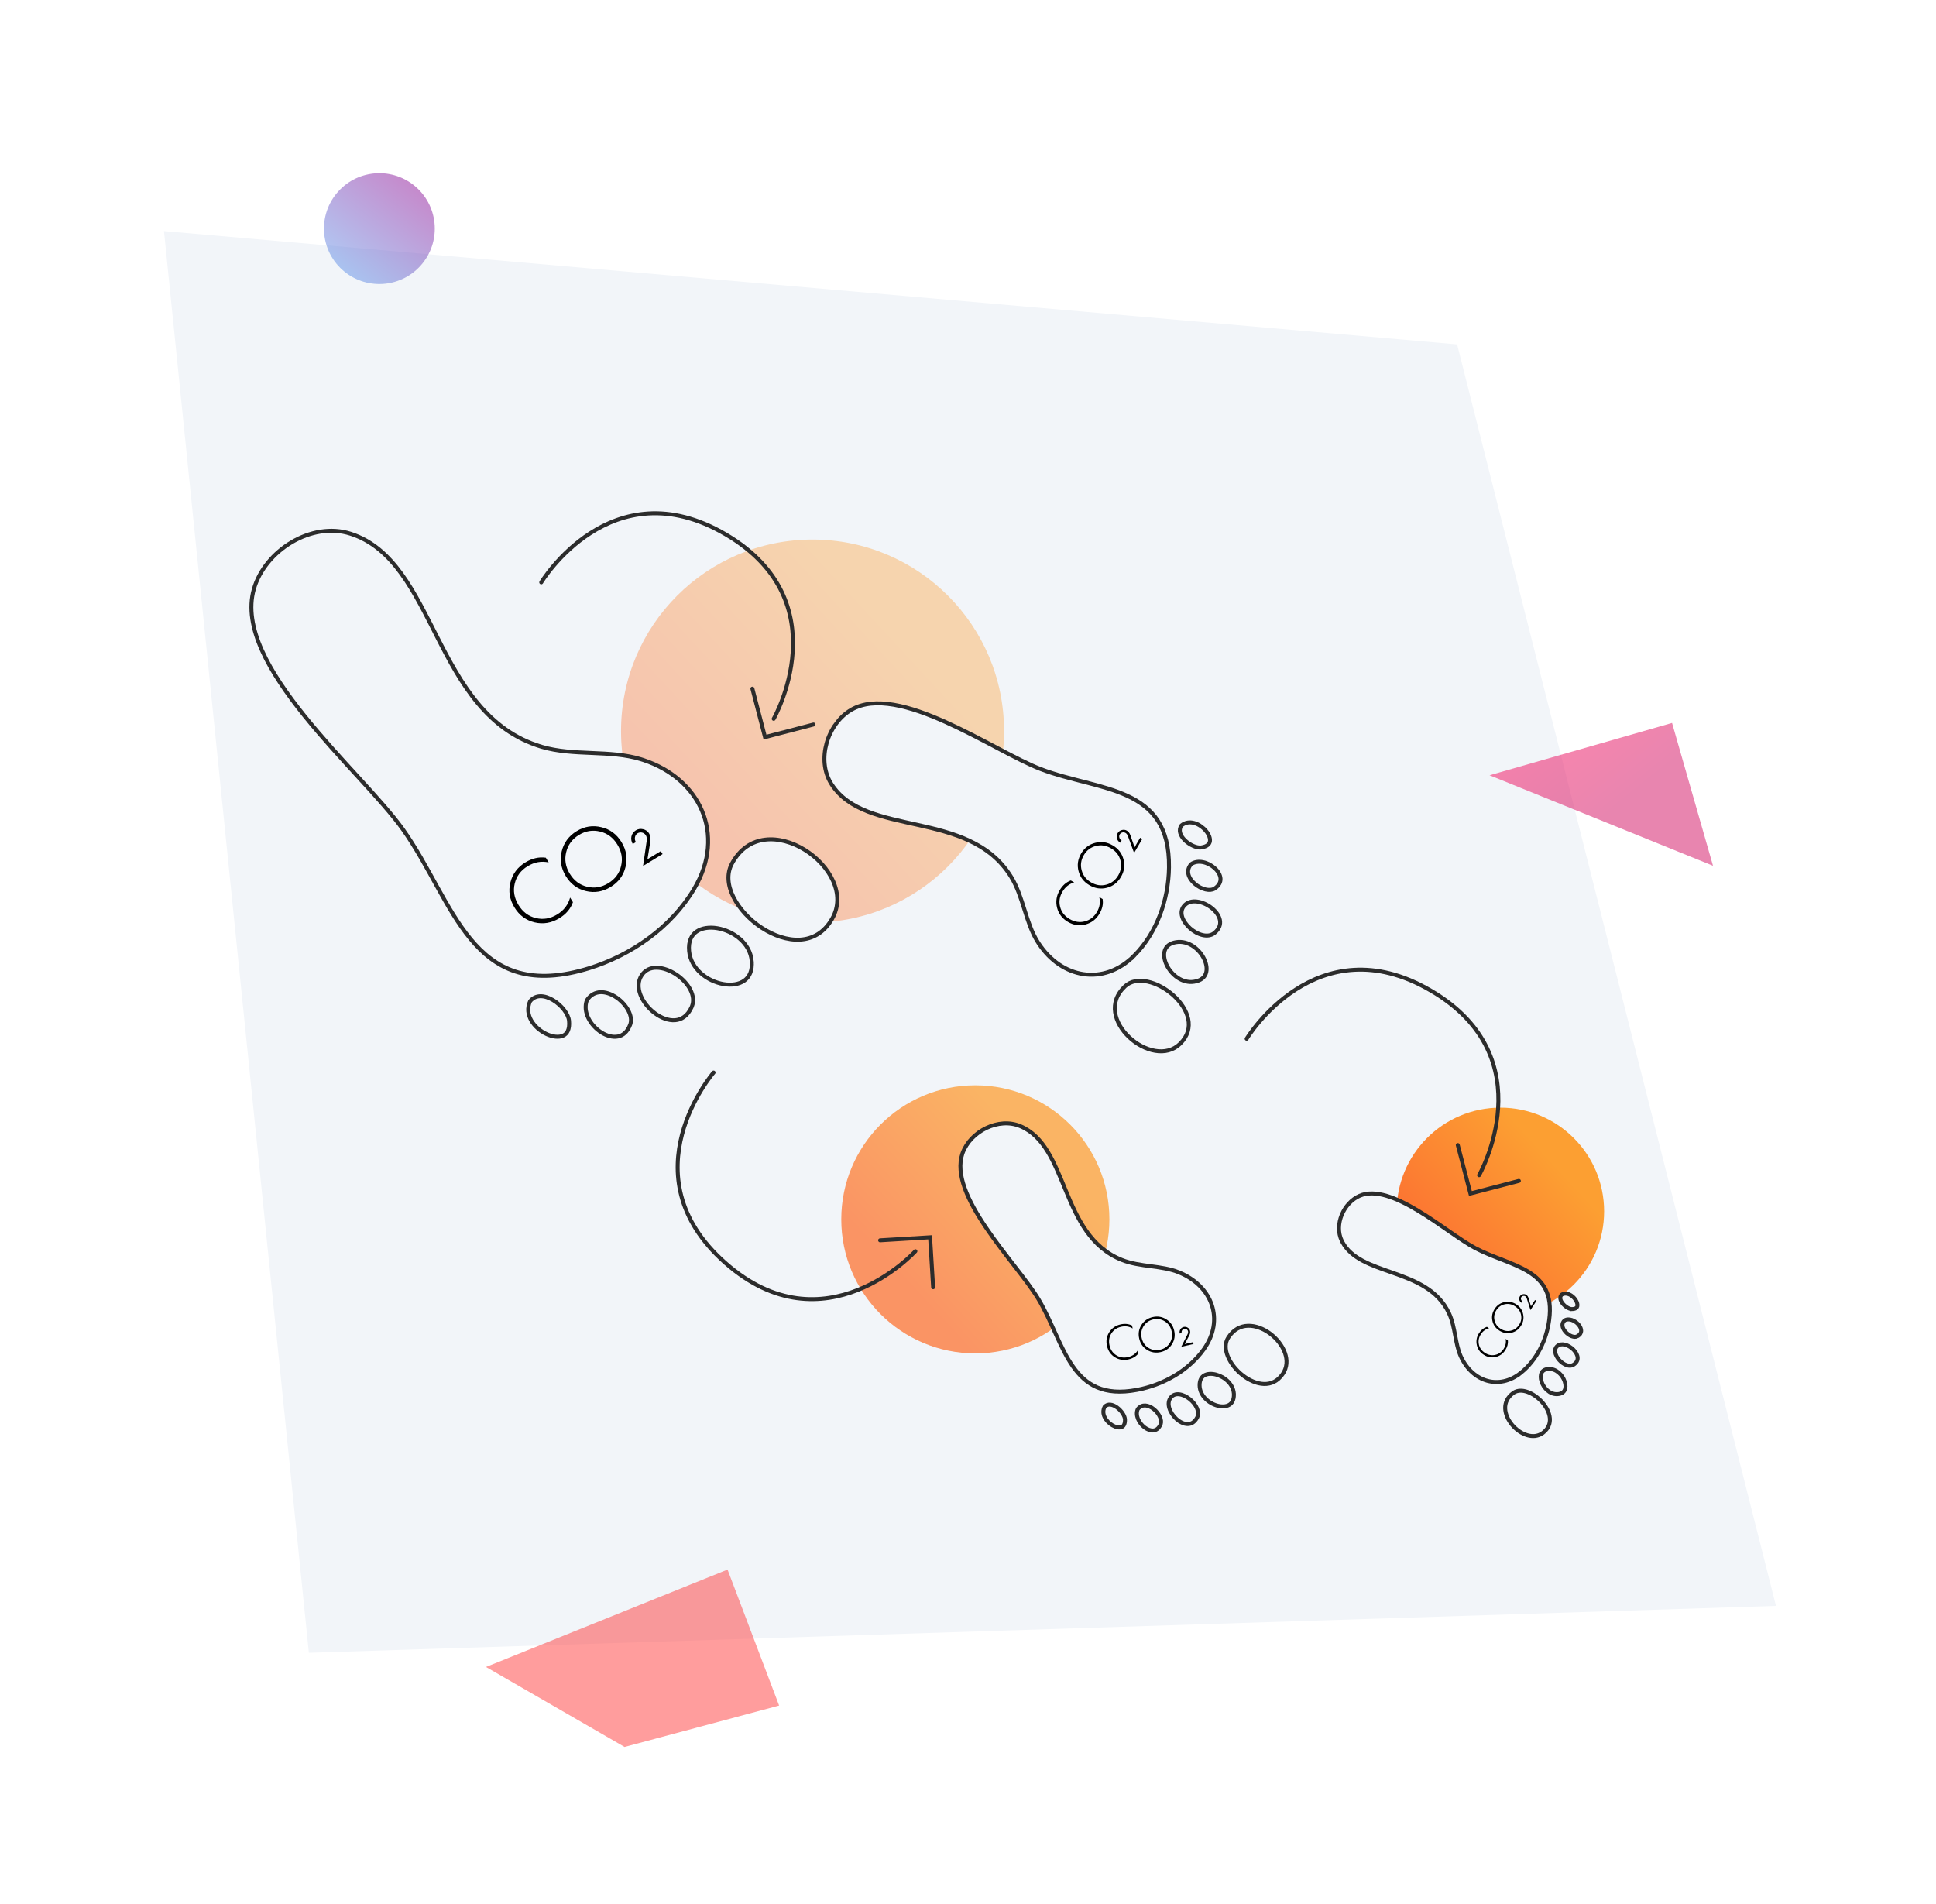 <svg width="490" height="482" viewBox="0 0 490 482" fill="none" xmlns="http://www.w3.org/2000/svg">
<g filter="url(#filter0_dd_578_6916)">
<path d="M449.5 406.5L78.175 418.377L41.5 58.5L368.794 87.178L449.5 406.5Z" fill="#F2F5F9"/>
</g>
<circle opacity="0.3" cx="205.655" cy="185.052" r="48.471" fill="url(#paint0_linear_578_6916)"/>
<circle opacity="0.6" cx="246.856" cy="308.654" r="33.93" fill="url(#paint1_linear_578_6916)"/>
<circle opacity="0.8" cx="379.747" cy="306.634" r="26.255" fill="url(#paint2_linear_578_6916)"/>
<path d="M195.819 181.957C195.819 181.957 212.717 152.323 183.674 135.271C154.631 118.219 136.987 147.416 136.987 147.416" stroke="#2C2C2C" stroke-linecap="round"/>
<path d="M374.356 297.48C374.356 297.48 391.254 267.846 362.211 250.794C333.168 233.742 315.524 262.939 315.524 262.939" stroke="#2C2C2C" stroke-linecap="round"/>
<path d="M231.682 316.723C231.682 316.723 208.743 341.973 183.53 319.644C158.317 297.316 180.608 271.492 180.608 271.492" stroke="#2C2C2C" stroke-linecap="round"/>
<path d="M205.891 183.399L193.624 186.59L190.429 174.321" stroke="#2C2C2C" stroke-linecap="round"/>
<path d="M384.426 298.923L372.159 302.113L368.964 289.844" stroke="#2C2C2C" stroke-linecap="round"/>
<path d="M236.173 325.851L235.405 313.199L222.75 313.963" stroke="#2C2C2C" stroke-linecap="round"/>
<g clip-path="url(#clip0_578_6916)">
<path d="M175.682 224.996C169.875 234.754 159.793 241.796 148.999 245.121L147.952 245.431C140.709 247.494 135.057 247.424 130.449 245.922C125.841 244.42 122.222 241.467 119.078 237.664C115.929 233.853 113.277 229.214 110.591 224.361C107.912 219.523 105.202 214.473 101.952 209.911C99.297 206.181 95.248 201.713 90.784 196.83C86.31 191.936 81.406 186.609 77.005 181.133C72.603 175.656 68.724 170.051 66.29 164.608C63.855 159.164 62.891 153.933 64.236 149.172C65.62 144.276 69.263 139.953 73.822 137.257C78.381 134.561 83.803 133.522 88.728 135.108C94.154 136.853 98.179 140.52 101.592 145.225C105.014 149.941 107.791 155.653 110.752 161.456C116.646 173.008 123.251 184.902 137.076 189.034C141.125 190.245 145.484 190.42 149.761 190.603C154.063 190.787 158.285 190.978 162.178 192.176L162.179 192.177L162.88 192.4C170.053 194.788 175.21 199.452 177.645 205.156C180.155 211.037 179.796 218.084 175.681 224.997L175.682 224.996Z" fill="#F2F5F9" stroke="#2C2C2C"/>
<path d="M210.605 232.578C208.573 236.126 205.657 237.665 202.505 237.853C199.324 238.043 195.859 236.857 192.799 234.855C189.74 232.854 187.135 230.068 185.66 227.133C184.184 224.197 183.866 221.175 185.244 218.615C187.324 214.755 190.368 212.942 193.652 212.546C196.96 212.147 200.559 213.183 203.698 215.13C206.835 217.075 209.465 219.901 210.853 223.012C212.237 226.113 212.383 229.477 210.606 232.577L210.605 232.578Z" fill="#F2F5F9" stroke="#2C2C2C"/>
<path d="M190.253 243.21C190.481 245.732 189.654 247.332 188.362 248.241C187.041 249.172 185.135 249.449 183.106 249.102C179.025 248.403 174.822 245.259 174.411 240.71C174.19 238.254 175.016 236.696 176.309 235.807C177.634 234.896 179.541 234.624 181.571 234.965C185.656 235.653 189.847 238.74 190.254 243.21L190.253 243.21Z" fill="#F2F5F9" stroke="#2C2C2C"/>
<path d="M175.019 254.995C173.993 257.202 172.476 258.12 170.864 258.247C169.211 258.378 167.368 257.686 165.743 256.473C164.122 255.264 162.776 253.58 162.101 251.828C161.428 250.08 161.435 248.312 162.424 246.843C163.335 245.49 164.696 244.933 166.243 244.96C167.807 244.988 169.547 245.62 171.102 246.645C172.656 247.67 173.982 249.06 174.741 250.551C175.449 251.944 175.649 253.392 175.132 254.73L175.019 254.995Z" fill="#F2F5F9" stroke="#2C2C2C"/>
<path d="M159.507 259.337C158.798 261.242 157.642 262.125 156.388 262.371C155.1 262.624 153.604 262.227 152.219 261.355C150.84 260.486 149.625 259.178 148.908 257.706C148.2 256.254 147.991 254.673 148.53 253.193C149.472 251.794 150.685 251.211 151.959 251.156C153.273 251.099 154.698 251.603 155.981 252.466C157.261 253.328 158.358 254.521 159.024 255.774C159.65 256.955 159.867 258.135 159.573 259.138L159.507 259.337Z" fill="#F2F5F9" stroke="#2C2C2C"/>
<path d="M143.718 260.949C143.446 261.541 143.027 261.932 142.511 262.165C141.451 262.644 139.901 262.485 138.334 261.758C136.783 261.039 135.321 259.809 134.466 258.323C133.628 256.867 133.377 255.177 134.166 253.434C134.902 252.546 135.812 252.18 136.794 252.17C137.814 252.16 138.932 252.536 139.995 253.174C141.055 253.809 142.029 254.686 142.757 255.629C143.49 256.579 143.942 257.555 144.022 258.386C144.131 259.512 143.994 260.348 143.718 260.949Z" fill="#F2F5F9" stroke="#2C2C2C"/>
<path d="M167.697 216.189L162.76 219.198L163.673 212.892C163.756 212.278 163.686 211.81 163.471 211.457C163.029 210.732 162.083 210.503 161.378 210.932C160.653 211.374 160.471 212.398 160.937 213.162L160.153 213.64C159.401 212.406 159.749 210.904 160.924 210.188C161.492 209.842 162.102 209.739 162.764 209.9C164.096 210.19 164.848 211.424 164.606 212.968L163.874 217.498L167.244 215.445L167.697 216.189Z" fill="black"/>
<path d="M145.946 210.395C147.925 209.189 150.008 208.86 152.183 209.389C154.378 209.905 156.079 211.153 157.308 213.171C158.538 215.189 158.867 217.272 158.319 219.459C157.791 221.635 156.531 223.315 154.552 224.521C152.574 225.727 150.483 226.087 148.307 225.559C146.132 225.031 144.431 223.783 143.202 221.765C141.972 219.747 141.643 217.664 142.172 215.489C142.7 213.313 143.967 211.601 145.946 210.395ZM153.967 223.561C155.692 222.511 156.764 221.051 157.196 219.203C157.647 217.343 157.332 215.547 156.27 213.803C155.207 212.059 153.756 210.956 151.896 210.504C150.024 210.033 148.235 210.317 146.531 211.355C144.826 212.394 143.734 213.865 143.295 215.745C142.843 217.605 143.139 219.413 144.201 221.156C145.263 222.9 146.715 224.004 148.575 224.455C150.435 224.907 152.224 224.623 153.967 223.561Z" fill="black"/>
<path d="M132.963 218.304C134.668 217.266 136.385 216.865 138.145 217.108L138.873 218.304C137.017 217.903 135.253 218.226 133.548 219.264C131.805 220.327 130.733 221.786 130.281 223.646C129.829 225.506 130.156 227.322 131.219 229.066C132.281 230.809 133.745 231.933 135.605 232.384C137.465 232.836 139.253 232.552 140.997 231.49C142.702 230.451 143.798 229.031 144.293 227.198L145.009 228.374C144.418 230.05 143.275 231.392 141.57 232.43C139.591 233.636 137.5 233.997 135.305 233.48C133.13 232.952 131.429 231.704 130.2 229.686C128.97 227.668 128.641 225.585 129.17 223.41C129.717 221.222 130.985 219.51 132.963 218.304Z" fill="black"/>
</g>
<g clip-path="url(#clip1_578_6916)">
<path d="M287.134 241.837C292.835 236.052 295.761 227.688 295.87 219.579C295.942 214.329 294.862 210.538 293.019 207.703C291.174 204.869 288.533 202.942 285.393 201.479C282.245 200.012 278.624 199.024 274.84 198.046C271.071 197.072 267.14 196.109 263.44 194.695C260.414 193.54 256.633 191.566 252.505 189.389C248.365 187.205 243.858 184.809 239.342 182.779C234.824 180.748 230.325 179.097 226.205 178.396C222.082 177.695 218.399 177.954 215.459 179.669C212.433 181.436 210.19 184.623 209.205 188.153C208.252 191.57 208.494 195.255 210.284 198.23L210.461 198.516C212.617 201.859 215.813 203.935 219.613 205.426C223.426 206.921 227.795 207.808 232.279 208.808C241.189 210.795 250.528 213.214 255.9 221.93C257.474 224.483 258.397 227.427 259.303 230.292C260.217 233.182 261.115 235.995 262.63 238.409L262.909 238.842C265.824 243.263 269.898 245.924 274.168 246.575C278.567 247.247 283.232 245.796 287.134 241.835L287.134 241.837Z" fill="#F2F5F9" stroke="#2C2C2C"/>
<path d="M298.679 264.204C300.675 262.246 301.17 260.054 300.731 257.932C300.285 255.781 298.868 253.663 296.963 251.948C295.061 250.236 292.716 248.966 290.483 248.483C288.249 247.999 286.198 248.312 284.763 249.646C282.564 251.693 281.909 254.023 282.235 256.27C282.565 258.541 283.906 260.774 285.785 262.548C287.662 264.322 290.037 265.599 292.369 265.994C294.69 266.387 296.945 265.906 298.679 264.204Z" fill="#F2F5F9" stroke="#2C2C2C"/>
<path d="M302.245 248.505C303.955 248.228 304.833 247.418 305.19 246.447C305.56 245.44 305.413 244.143 304.815 242.848C303.61 240.237 300.759 237.992 297.684 238.491C296.022 238.761 295.171 239.562 294.827 240.53C294.47 241.537 294.622 242.836 295.216 244.133C296.415 246.75 299.227 248.993 302.245 248.505Z" fill="#F2F5F9" stroke="#2C2C2C"/>
<path d="M307.373 236.156C308.642 235.109 308.961 233.976 308.763 232.919C308.558 231.822 307.778 230.72 306.674 229.841C305.574 228.966 304.21 228.357 302.928 228.208C301.731 228.069 300.653 228.33 299.887 229.086L299.737 229.244C299.029 230.05 298.903 231.013 299.193 232.019C299.489 233.042 300.218 234.09 301.184 234.954C302.15 235.816 303.314 236.46 304.436 236.709C305.483 236.941 306.454 236.824 307.223 236.272L307.373 236.156Z" fill="#F2F5F9" stroke="#2C2C2C"/>
<path d="M307.486 224.872C308.611 224.086 308.965 223.198 308.907 222.366C308.846 221.498 308.329 220.584 307.5 219.811C306.675 219.044 305.589 218.461 304.486 218.236C303.405 218.016 302.346 218.146 301.486 218.732C300.755 219.572 300.598 220.44 300.782 221.261C300.976 222.123 301.556 222.976 302.362 223.683C303.165 224.388 304.155 224.914 305.102 225.141C305.997 225.355 306.793 225.292 307.373 224.946L307.486 224.872Z" fill="#F2F5F9" stroke="#2C2C2C"/>
<path d="M305.676 213.889C305.998 213.626 306.168 213.308 306.226 212.954C306.346 212.214 305.984 211.232 305.215 210.31C304.459 209.402 303.381 208.643 302.249 208.331C301.149 208.027 300.016 208.147 299.027 208.938C298.601 209.545 298.528 210.172 298.69 210.794C298.861 211.453 299.302 212.124 299.917 212.723C300.53 213.318 301.288 213.817 302.045 214.14C302.715 214.425 303.347 214.558 303.857 214.53L304.067 214.508C304.833 214.389 305.346 214.158 305.676 213.889Z" fill="#F2F5F9" stroke="#2C2C2C"/>
<path d="M289.101 212.375L287.039 215.904L285.489 211.674C285.334 211.264 285.134 210.996 284.882 210.849C284.363 210.546 283.698 210.721 283.403 211.225C283.1 211.744 283.331 212.442 283.877 212.761L283.55 213.322C282.667 212.806 282.38 211.755 282.871 210.914C283.108 210.508 283.453 210.24 283.919 210.118C284.845 209.851 285.727 210.366 286.096 211.408L287.161 214.473L288.569 212.064L289.101 212.375Z" fill="black"/>
<path d="M273.62 216.074C274.446 214.659 275.632 213.755 277.163 213.353C278.703 212.937 280.18 213.142 281.622 213.985C283.065 214.828 283.969 216.014 284.363 217.559C284.765 219.09 284.546 220.559 283.719 221.974C282.893 223.388 281.713 224.315 280.182 224.717C278.65 225.119 277.173 224.913 275.731 224.071C274.288 223.228 273.384 222.042 272.982 220.511C272.58 218.98 272.793 217.488 273.62 216.074ZM283.033 221.573C283.753 220.34 283.93 219.072 283.578 217.777C283.235 216.467 282.435 215.456 281.189 214.727C279.942 213.999 278.668 213.8 277.359 214.143C276.036 214.479 275.018 215.256 274.306 216.475C273.594 217.693 273.409 218.975 273.767 220.293C274.11 221.602 274.901 222.628 276.148 223.356C277.395 224.084 278.669 224.284 279.978 223.94C281.287 223.596 282.305 222.819 283.033 221.573Z" fill="black"/>
<path d="M268.196 225.355C268.908 224.136 269.842 223.31 271.019 222.871L271.874 223.37C270.584 223.744 269.595 224.537 268.883 225.756C268.154 227.003 267.977 228.271 268.321 229.58C268.665 230.889 269.478 231.909 270.724 232.638C271.971 233.366 273.259 233.573 274.568 233.23C275.878 232.886 276.895 232.109 277.623 230.862C278.335 229.644 278.541 228.392 278.233 227.085L279.074 227.576C279.269 228.817 279.008 230.036 278.296 231.255C277.469 232.67 276.289 233.596 274.75 234.012C273.219 234.414 271.742 234.209 270.299 233.366C268.856 232.523 267.952 231.337 267.55 229.806C267.156 228.261 267.37 226.77 268.196 225.355Z" fill="black"/>
</g>
<g clip-path="url(#clip2_578_6916)">
<path d="M304.689 341.53C300.787 347.002 294.381 350.582 287.775 351.826C283.501 352.632 280.26 352.29 277.694 351.193C275.127 350.096 273.183 348.221 271.54 345.868C269.893 343.507 268.566 340.691 267.222 337.732C265.885 334.787 264.529 331.701 262.838 328.87C261.455 326.552 259.293 323.734 256.919 320.667C254.537 317.588 251.929 314.243 249.621 310.839C247.311 307.433 245.318 303.991 244.157 300.728C243.031 297.565 242.704 294.622 243.569 292.054L243.657 291.806C244.66 289.1 246.929 286.824 249.66 285.522C252.39 284.221 255.526 283.918 258.254 285.072L258.255 285.073C261.279 286.351 263.426 288.655 265.186 291.545C266.953 294.446 268.304 297.889 269.767 301.42C272.672 308.427 276.003 315.762 283.946 318.929C286.274 319.858 288.827 320.193 291.301 320.526C293.799 320.861 296.219 321.194 298.401 322.085L298.402 322.085C302.635 323.808 305.521 326.829 306.696 330.314C307.868 333.792 307.355 337.791 304.688 341.531L304.689 341.53Z" fill="#F2F5F9" stroke="#2C2C2C"/>
<path d="M324.655 347.788C323.356 349.677 321.66 350.382 319.889 350.326C318.087 350.269 316.166 349.42 314.498 348.113C312.833 346.808 311.468 345.081 310.758 343.338C310.047 341.592 310.014 339.901 310.88 338.567C312.225 336.497 314.013 335.643 315.871 335.59C317.755 335.536 319.757 336.306 321.468 337.583C323.178 338.859 324.553 340.607 325.205 342.442C325.853 344.267 325.781 346.153 324.655 347.788Z" fill="#F2F5F9" stroke="#2C2C2C"/>
<path d="M312.3 352.998C312.319 354.413 311.792 355.216 311.08 355.629C310.335 356.061 309.277 356.128 308.145 355.827C305.857 355.219 303.649 353.229 303.616 350.691C303.599 349.317 304.121 348.538 304.832 348.136C305.579 347.714 306.64 347.65 307.775 347.948C309.996 348.531 312.13 350.388 312.291 352.767L312.3 352.998Z" fill="#F2F5F9" stroke="#2C2C2C"/>
<path d="M302.937 358.918C302.276 360.082 301.422 360.485 300.562 360.475C299.662 360.464 298.666 359.995 297.797 359.225C296.933 358.459 296.249 357.441 295.948 356.43C295.648 355.424 295.738 354.477 296.323 353.748C296.859 353.08 297.599 352.846 298.441 352.937C299.301 353.031 300.249 353.469 301.086 354.13C301.921 354.79 302.606 355.641 302.964 356.508C303.298 357.316 303.337 358.102 303.009 358.783L302.937 358.918Z" fill="#F2F5F9" stroke="#2C2C2C"/>
<path d="M293.714 360.627C293.242 361.638 292.589 362.032 291.934 362.099C291.243 362.17 290.441 361.889 289.701 361.328C288.965 360.772 288.342 359.978 288.006 359.122C287.678 358.289 287.635 357.432 287.975 356.673C288.539 355.981 289.198 355.741 289.867 355.773C290.577 355.807 291.344 356.151 292.029 356.703C292.712 357.252 293.274 357.976 293.59 358.706C293.87 359.35 293.936 359.947 293.789 360.428L293.714 360.627Z" fill="#F2F5F9" stroke="#2C2C2C"/>
<path d="M284.467 360.708C284.308 360.991 284.088 361.162 283.825 361.253C283.27 361.445 282.442 361.302 281.587 360.81C280.747 360.328 279.984 359.565 279.574 358.7C279.18 357.868 279.117 356.959 279.597 356.07C280.013 355.656 280.489 355.514 280.997 355.556C281.541 355.6 282.138 355.857 282.709 356.27C283.276 356.68 283.786 357.222 284.153 357.787C284.525 358.36 284.724 358.913 284.732 359.345L284.732 359.346C284.744 359.98 284.63 360.417 284.467 360.708Z" fill="#F2F5F9" stroke="#2C2C2C"/>
<path d="M302.074 340.203L298.976 340.91L300.551 337.783C300.701 337.477 300.746 337.221 300.696 337C300.592 336.545 300.139 336.26 299.696 336.361C299.242 336.465 298.968 336.967 299.078 337.447L298.586 337.559C298.409 336.784 298.852 336.062 299.59 335.894C299.946 335.813 300.282 335.866 300.599 336.065C301.243 336.448 301.419 337.223 301.024 337.985L299.852 340.219L301.967 339.736L302.074 340.203Z" fill="black"/>
<path d="M291.746 333.39C292.988 333.107 294.131 333.298 295.173 333.953C296.227 334.605 296.895 335.552 297.184 336.818C297.473 338.084 297.281 339.227 296.615 340.272C295.96 341.314 295.01 341.97 293.769 342.254C292.527 342.537 291.374 342.36 290.333 341.706C289.291 341.051 288.622 340.104 288.333 338.838C288.044 337.572 288.236 336.428 288.891 335.387C289.545 334.345 290.504 333.673 291.746 333.39ZM293.631 341.651C294.713 341.404 295.526 340.831 296.074 339.943C296.634 339.052 296.782 338.061 296.533 336.967C296.283 335.873 295.719 335.044 294.828 334.484C293.935 333.912 292.953 333.748 291.883 333.992C290.814 334.236 289.988 334.813 289.431 335.716C288.872 336.607 288.71 337.601 288.96 338.695C289.21 339.789 289.774 340.617 290.665 341.177C291.555 341.737 292.537 341.901 293.631 341.651Z" fill="black"/>
<path d="M283.602 335.249C284.672 335.005 285.636 335.095 286.511 335.529L286.682 336.279C285.785 335.746 284.809 335.607 283.739 335.851C282.645 336.101 281.832 336.674 281.272 337.565C280.712 338.456 280.566 339.459 280.816 340.554C281.066 341.648 281.633 342.488 282.523 343.048C283.414 343.608 284.396 343.772 285.49 343.522C286.56 343.278 287.378 342.729 287.956 341.86L288.124 342.598C287.524 343.368 286.694 343.868 285.625 344.112C284.383 344.396 283.23 344.219 282.176 343.567C281.134 342.912 280.466 341.966 280.177 340.699C279.888 339.433 280.08 338.29 280.734 337.248C281.401 336.204 282.36 335.532 283.602 335.249Z" fill="black"/>
</g>
<g clip-path="url(#clip3_578_6916)">
<path d="M384.895 347.529C388.928 344.314 391.413 339.253 392.098 334.13C392.541 330.815 392.144 328.352 391.205 326.443C390.265 324.533 388.756 323.125 386.885 321.962C385.006 320.795 382.788 319.89 380.449 318.975C378.124 318.066 375.68 317.146 373.419 315.954C371.566 314.978 369.298 313.423 366.835 311.719C364.361 310.008 361.677 308.136 358.959 306.498C356.239 304.858 353.512 303.469 350.96 302.711C348.406 301.953 346.086 301.845 344.135 302.689C342.119 303.561 340.477 305.38 339.594 307.518C338.713 309.654 338.612 312.052 339.598 314.074L339.813 314.488C340.928 316.517 342.682 317.948 344.829 319.103C347.13 320.342 349.831 321.238 352.62 322.223C358.141 324.174 363.984 326.454 366.777 332.499C367.597 334.272 367.964 336.242 368.322 338.134C368.662 339.93 368.994 341.658 369.668 343.211L369.809 343.52C371.3 346.689 373.724 348.765 376.426 349.518C379.119 350.268 382.146 349.719 384.895 347.527L384.895 347.529Z" fill="#F2F5F9" stroke="#2C2C2C"/>
<path d="M390.547 362.672C391.919 361.615 392.377 360.316 392.264 358.99C392.149 357.634 391.43 356.208 390.363 354.987C389.298 353.769 387.925 352.8 386.573 352.331C385.303 351.891 384.113 351.91 383.184 352.485L383.002 352.608C381.491 353.709 380.923 355.088 380.958 356.486C380.993 357.909 381.656 359.398 382.7 360.652C383.742 361.904 385.13 362.878 386.547 363.297C387.866 363.688 389.19 363.596 390.323 362.834L390.547 362.672Z" fill="#F2F5F9" stroke="#2C2C2C"/>
<path d="M394.121 352.903C395.182 352.86 395.737 352.439 396.004 351.916C396.288 351.359 396.302 350.573 396.028 349.729C395.475 348.019 393.884 346.45 391.993 346.527C390.966 346.569 390.428 346.986 390.169 347.507C389.892 348.066 389.88 348.854 390.151 349.699C390.702 351.414 392.269 352.977 394.121 352.903Z" fill="#F2F5F9" stroke="#2C2C2C"/>
<path d="M398.246 345.455C399.086 344.917 399.337 344.278 399.297 343.661C399.254 343.003 398.869 342.278 398.25 341.652C397.636 341.03 396.842 340.557 396.073 340.372C395.309 340.188 394.624 340.296 394.122 340.745C393.663 341.155 393.52 341.694 393.621 342.309C393.724 342.942 394.088 343.637 394.623 344.244C395.156 344.85 395.824 345.33 396.486 345.562C397.143 345.794 397.752 345.771 398.246 345.455Z" fill="#F2F5F9" stroke="#2C2C2C"/>
<path d="M399.191 338.264C399.922 337.874 400.172 337.387 400.194 336.924C400.219 336.426 399.986 335.847 399.534 335.312C399.087 334.783 398.466 334.348 397.814 334.13C397.183 333.921 396.559 333.926 396.024 334.196C395.55 334.632 395.408 335.11 395.456 335.585C395.509 336.1 395.791 336.655 396.234 337.149C396.675 337.641 397.241 338.034 397.798 338.241C398.361 338.45 398.847 338.448 399.191 338.265L399.191 338.264Z" fill="#F2F5F9" stroke="#2C2C2C"/>
<path d="M398.866 331.131C399.053 331.012 399.159 330.858 399.211 330.678C399.324 330.286 399.197 329.689 398.791 329.062C398.395 328.45 397.792 327.91 397.133 327.64C396.507 327.383 395.847 327.373 395.221 327.75C394.952 328.058 394.873 328.392 394.921 328.746C394.974 329.137 395.185 329.569 395.519 329.982C395.85 330.391 396.278 330.753 396.717 331.007C397.164 331.264 397.577 331.384 397.882 331.373L397.882 331.374C398.358 331.357 398.67 331.255 398.866 331.131Z" fill="#F2F5F9" stroke="#2C2C2C"/>
<path d="M388.862 329.3L387.364 331.625L386.441 328.719C386.349 328.438 386.221 328.251 386.055 328.144C385.713 327.924 385.258 328.022 385.044 328.354C384.824 328.696 384.959 329.175 385.319 329.407L385.082 329.776C384.5 329.401 384.337 328.682 384.693 328.128C384.866 327.861 385.107 327.69 385.425 327.621C386.059 327.468 386.641 327.842 386.859 328.557L387.489 330.661L388.512 329.074L388.862 329.3Z" fill="black"/>
<path d="M378.285 331.343C378.886 330.411 379.714 329.835 380.761 329.608C381.814 329.373 382.806 329.555 383.757 330.168C384.708 330.78 385.284 331.608 385.504 332.665C385.731 333.712 385.539 334.698 384.939 335.63C384.338 336.562 383.513 337.154 382.466 337.38C381.419 337.607 380.427 337.424 379.476 336.812C378.525 336.2 377.949 335.371 377.723 334.324C377.496 333.277 377.685 332.275 378.285 331.343ZM384.487 335.339C385.01 334.527 385.167 333.675 384.967 332.789C384.774 331.893 384.263 331.186 383.442 330.657C382.621 330.127 381.765 329.955 380.87 330.149C379.965 330.336 379.255 330.832 378.737 331.635C378.22 332.438 378.057 333.299 378.26 334.2C378.453 335.095 378.958 335.812 379.779 336.341C380.601 336.871 381.456 337.043 382.351 336.849C383.246 336.656 383.957 336.16 384.487 335.339Z" fill="black"/>
<path d="M374.346 337.458C374.863 336.655 375.519 336.124 376.327 335.862L376.89 336.224C376.008 336.439 375.315 336.946 374.798 337.749C374.269 338.571 374.111 339.423 374.305 340.318C374.499 341.213 375.019 341.927 375.84 342.456C376.661 342.985 377.526 343.164 378.421 342.97C379.316 342.776 380.027 342.281 380.556 341.46C381.074 340.657 381.249 339.817 381.08 338.924L381.634 339.281C381.729 340.126 381.517 340.942 380.999 341.745C380.399 342.677 379.574 343.269 378.521 343.504C377.474 343.731 376.481 343.548 375.531 342.936C374.58 342.323 374.004 341.495 373.777 340.448C373.557 339.392 373.745 338.39 374.346 337.458Z" fill="black"/>
</g>
<path opacity="0.48" d="M376.999 196.247L423.196 183L433.562 219.151L376.999 196.247Z" fill="url(#paint3_linear_578_6916)"/>
<path opacity="0.46" d="M122.999 421.961L184.141 397.313L197.196 431.729L158.075 442.212L122.999 421.961Z" fill="url(#paint4_linear_578_6916)"/>
<path opacity="0.46" d="M87.192 68.77C93.212 73.645 102.043 72.717 106.918 66.697C111.793 60.678 110.864 51.846 104.845 46.972C98.825 42.097 89.994 43.025 85.119 49.045C80.245 55.065 81.173 63.896 87.192 68.77Z" fill="url(#paint5_linear_578_6916)"/>
<defs>
<filter id="filter0_dd_578_6916" x="1.5" y="18.5" width="488" height="439.877" filterUnits="userSpaceOnUse" color-interpolation-filters="sRGB">
<feFlood flood-opacity="0" result="BackgroundImageFix"/>
<feColorMatrix in="SourceAlpha" type="matrix" values="0 0 0 0 0 0 0 0 0 0 0 0 0 0 0 0 0 0 127 0" result="hardAlpha"/>
<feOffset dx="15" dy="15"/>
<feGaussianBlur stdDeviation="12.5"/>
<feComposite in2="hardAlpha" operator="out"/>
<feColorMatrix type="matrix" values="0 0 0 0 0.353 0 0 0 0 0.588 0 0 0 0 1 0 0 0 0.2 0"/>
<feBlend mode="normal" in2="BackgroundImageFix" result="effect1_dropShadow_578_6916"/>
<feColorMatrix in="SourceAlpha" type="matrix" values="0 0 0 0 0 0 0 0 0 0 0 0 0 0 0 0 0 0 127 0" result="hardAlpha"/>
<feOffset dx="-15" dy="-15"/>
<feGaussianBlur stdDeviation="12.5"/>
<feComposite in2="hardAlpha" operator="out"/>
<feColorMatrix type="matrix" values="0 0 0 0 1 0 0 0 0 1 0 0 0 0 1 0 0 0 1 0"/>
<feBlend mode="normal" in2="effect1_dropShadow_578_6916" result="effect2_dropShadow_578_6916"/>
<feBlend mode="normal" in="SourceGraphic" in2="effect2_dropShadow_578_6916" result="shape"/>
</filter>
<linearGradient id="paint0_linear_578_6916" x1="205.655" y1="136.581" x2="157.211" y2="181.397" gradientUnits="userSpaceOnUse">
<stop stop-color="#FF8900"/>
<stop offset="1" stop-color="#FF5400"/>
</linearGradient>
<linearGradient id="paint1_linear_578_6916" x1="246.856" y1="274.724" x2="212.945" y2="306.095" gradientUnits="userSpaceOnUse">
<stop stop-color="#FF8900"/>
<stop offset="1" stop-color="#FF5400"/>
</linearGradient>
<linearGradient id="paint2_linear_578_6916" x1="379.747" y1="280.379" x2="353.507" y2="304.654" gradientUnits="userSpaceOnUse">
<stop stop-color="#FF8900"/>
<stop offset="1" stop-color="#FF5400"/>
</linearGradient>
<linearGradient id="paint3_linear_578_6916" x1="411.139" y1="158.563" x2="432.319" y2="184.986" gradientUnits="userSpaceOnUse">
<stop stop-color="#FF0054"/>
<stop offset="1" stop-color="#CF0057"/>
</linearGradient>
<linearGradient id="paint4_linear_578_6916" x1="152.938" y1="439.246" x2="152.938" y2="439.246" gradientUnits="userSpaceOnUse">
<stop stop-color="#FF0054"/>
<stop offset="1" stop-color="#FF5400"/>
</linearGradient>
<linearGradient id="paint5_linear_578_6916" x1="104.845" y1="46.972" x2="87.192" y2="68.77" gradientUnits="userSpaceOnUse">
<stop stop-color="#81008F"/>
<stop offset="1" stop-color="#5386E4"/>
</linearGradient>
<clipPath id="clip0_578_6916">
<rect width="78.16" height="169.27" fill="white" transform="translate(217.332 224.875) rotate(127.624)"/>
</clipPath>
<clipPath id="clip1_578_6916">
<rect width="54.46" height="119.509" fill="white" transform="matrix(0.61 -0.792 -0.792 -0.61 294.789 270.212)"/>
</clipPath>
<clipPath id="clip2_578_6916">
<rect width="45.24" height="99.366" fill="white" transform="translate(329.084 343.793) rotate(132.456)"/>
</clipPath>
<clipPath id="clip3_578_6916">
<rect width="34.95" height="76.766" fill="white" transform="matrix(0.701 -0.713 -0.713 -0.701 387.717 366.344)"/>
</clipPath>
</defs>
</svg>
